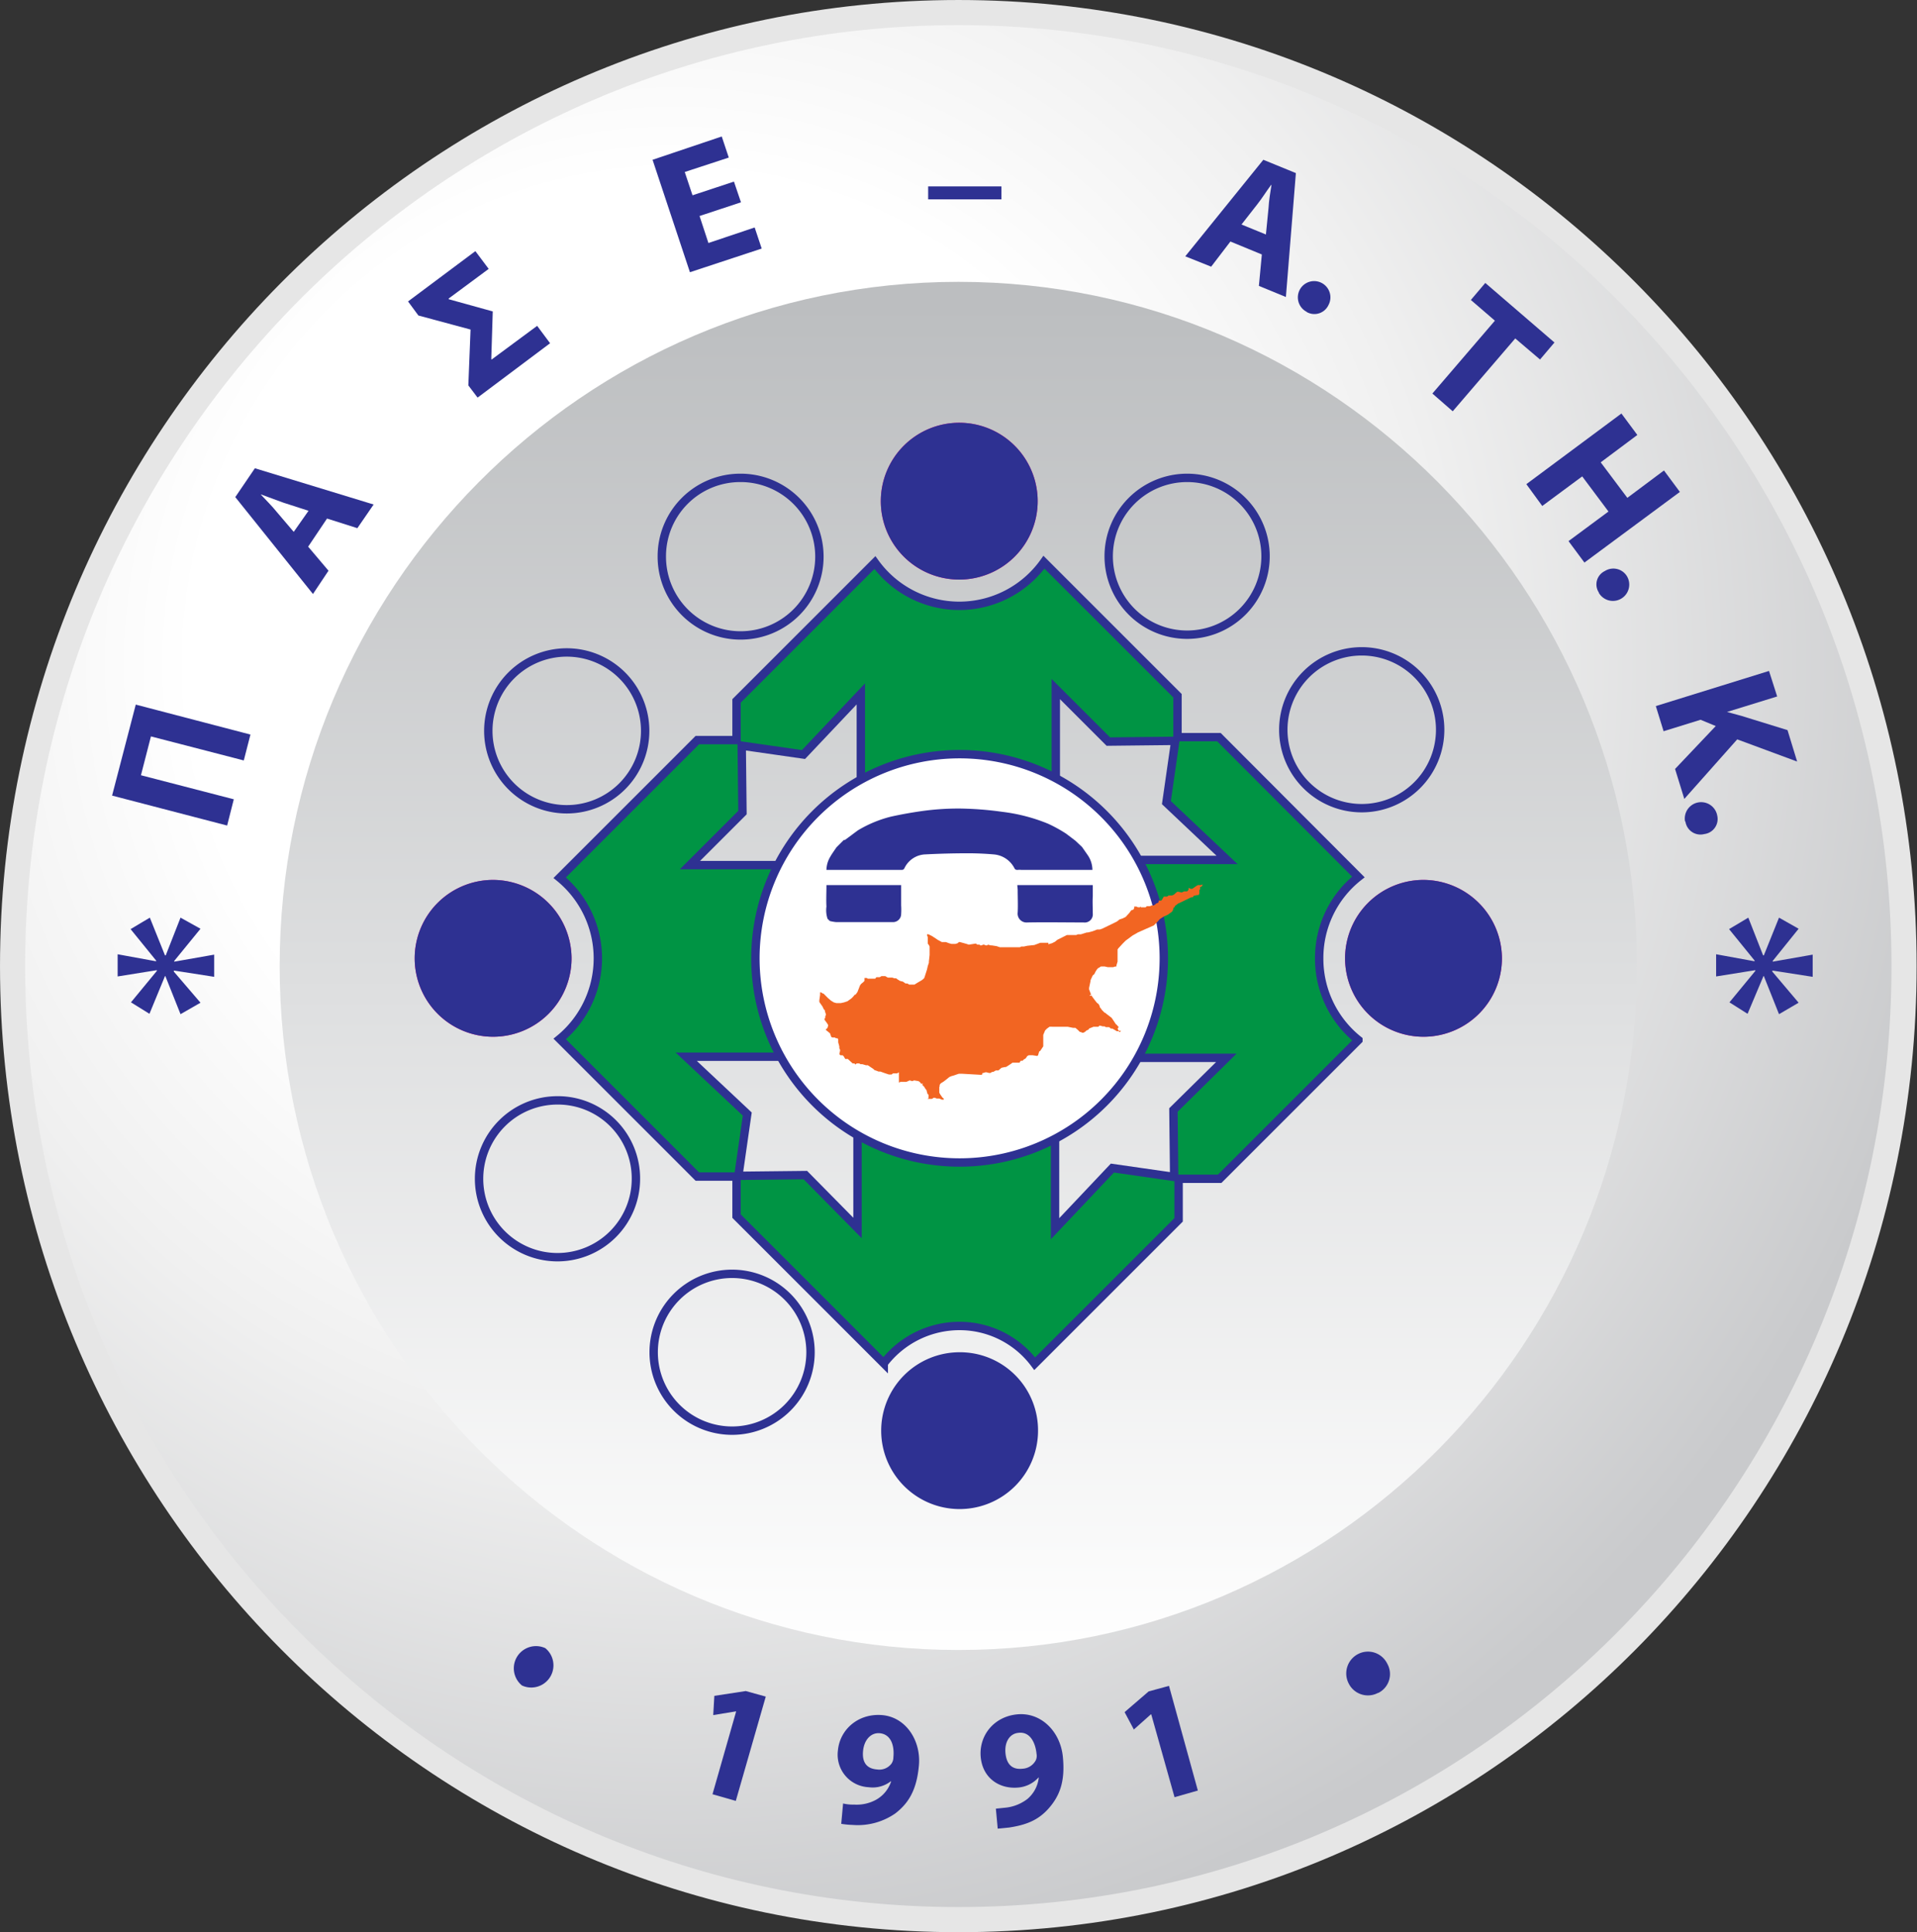<svg id="Layer_1" data-name="Layer 1" xmlns="http://www.w3.org/2000/svg" xmlns:xlink="http://www.w3.org/1999/xlink" viewBox="0 0 518.2 522.4"><rect x="0" y="0" width="518.2" height="522.4" fill="#333333" stroke="none"/><defs><radialGradient id="radial-gradient" cx="253.75" cy="293.07" r="364.31" gradientTransform="translate(-39.3 -85.6) scale(0.97 0.98)" gradientUnits="userSpaceOnUse"><stop offset="0.37" stop-color="#fff"/><stop offset="0.59" stop-color="#f0f0f0"/><stop offset="1" stop-color="#c9cacc"/></radialGradient><linearGradient id="linear-gradient" x1="-365.62" y1="589.15" x2="-365.62" y2="588.07" gradientTransform="matrix(340.69, 0, 0, -340.69, 124846.54, 200821.4)" gradientUnits="userSpaceOnUse"><stop offset="0" stop-color="#bcbec0"/><stop offset="1" stop-color="#fff"/></linearGradient></defs><path d="M283.5,25.7c141.1,0,255.6,115.4,255.6,257.8S424.6,541.3,283.5,541.3,27.8,425.8,27.8,283.5,142.3,25.7,283.5,25.7Z" transform="translate(-24.4 -22.3)" style="stroke:#e6e6e6;stroke-width:6.797px;fill:url(#radial-gradient)"/><path d="M283.5,98.5c101.2,0,183.4,82.9,183.4,185S384.7,468.4,283.5,468.4,100,385.6,100,283.5,182.2,98.5,283.5,98.5Zm0,8.4c96.7,0,175.1,79.1,175.1,176.6S380.2,460.1,283.5,460.1,108.3,381,108.3,283.5,186.8,106.9,283.5,106.9Z" transform="translate(-24.4 -22.3)" style="fill:url(#linear-gradient)"/><path d="M295.1,72.7v3.5H275.3V72.7Z" transform="translate(-24.4 -22.3)" style="fill:#2e3192"/><path d="M92.1,220.9l-1.8,7-25.1-6.5-2.7,10.5,25.1,6.5-1.8,7.1-31.1-8.1,6.4-24.6Z" transform="translate(-24.4 -22.3)" style="fill:#2e3192"/><path d="M107.7,170.1l5.5,6.5-4.2,6.3L88,156.7l5.3-7.8,32.1,9.8-4.4,6.4-8.2-2.6Zm.1-9.7-6.8-2.2L95,156h-.1c1.4,1.5,3.1,3.2,4.3,4.7l4.6,5.4Z" transform="translate(-24.4 -22.3)" style="fill:#2e3192"/><path d="M157.3,119.5l12.3-9.1,3.5,4.7-19.6,14.7-2.5-3.3.6-15.1-14.1-3.8-2.8-3.8,18.2-13.6,3.6,4.8-10.8,8v.2l11.9,3.3-.4,12.9Z" transform="translate(-24.4 -22.3)" style="fill:#2e3192"/><path d="M224.7,77l-11.2,3.7,2.4,7.3,12.5-4.2,1.9,5.7-19.4,6.4L200.8,65.5l18.7-6.3,1.9,5.7-11.9,3.9,2.1,6.3,11.2-3.7Z" transform="translate(-24.4 -22.3)" style="fill:#2e3192"/><path d="M357,87.6l-5.2,6.8-7-2.8,21.1-26.1,8.8,3.6L372,102.6l-7.3-3,.8-8.5Zm9.6-1.9.7-7.1c.1-2,.5-4.4.8-6.3H368c-1.2,1.6-2.5,3.7-3.7,5.2L360,83Z" transform="translate(-24.4 -22.3)" style="fill:#2e3192"/><path d="M377.6,106.6a4.4,4.4,0,1,1,5.9-1.8,4.2,4.2,0,0,1-5.8,1.9Z" transform="translate(-24.4 -22.3)" style="fill:#2e3192"/><path d="M428.5,109l-6.5-5.6,3.9-4.6,18.7,16.1-3.9,4.6-6.7-5.7-16.9,19.7-5.5-4.8Z" transform="translate(-24.4 -22.3)" style="fill:#2e3192"/><path d="M467,139.9l-9.9,7.4,7.2,9.6,9.9-7.4,4.3,5.8-25.8,19.1-4.3-5.8,10.8-8-7.1-9.5-10.8,8-4.3-5.9,25.7-19.1Z" transform="translate(-24.4 -22.3)" style="fill:#2e3192"/><path d="M456.6,182.5a4,4,0,0,1,1.6-5.8,4.3,4.3,0,0,1,6,1.4,4.4,4.4,0,0,1-7.6,4.5Z" transform="translate(-24.4 -22.3)" style="fill:#2e3192"/><path d="M502.6,203.7l2.2,6.9-13.6,4.2h.1l4,1.1,12.3,3.8,2.6,8.5L494,222.2l-14.3,16.1-2.5-8.1,11-11.6-4.1-1.7-10,3.1-2.1-6.8Z" transform="translate(-24.4 -22.3)" style="fill:#2e3192"/><path d="M479.9,244.4a4.4,4.4,0,0,1,8.7-1.6,4.1,4.1,0,0,1-3.5,5,4.1,4.1,0,0,1-5.1-3.4Z" transform="translate(-24.4 -22.3)" style="fill:#2e3192"/><path d="M510.6,273.4l-7,8.7v.2l10.8-1.9v6l-10.9-1.7v.3l7.1,8.4-5.3,3.1-4.1-10.3h-.1l-4.3,10.2-4.9-3.1,7-8.5v-.2l-10.6,1.7v-6l10.4,1.9V282l-6.9-8.5,5.2-3.1,4,10.2h.2l4.1-10.2Z" transform="translate(-24.4 -22.3)" style="fill:#2e3192"/><path d="M78.6,273.4l-7.1,8.7v.2l10.8-1.9v6l-10.9-1.7v.3l7.2,8.4-5.4,3.1-4.1-10.3H69l-4.2,10.2-5-3.1,7-8.5v-.2l-10.6,1.7v-6l10.4,1.9V282l-6.9-8.5,5.2-3.1,4.1,10.2h.2l4-10.2Z" transform="translate(-24.4 -22.3)" style="fill:#2e3192"/><path d="M304.9,157.8a21.2,21.2,0,1,1-21.2-21.2A21.2,21.2,0,0,1,304.9,157.8Z" transform="translate(-24.4 -22.3)" style="fill:#ec008c"/><path d="M305,409.1a21.2,21.2,0,1,1-21.2-21.2A21.1,21.1,0,0,1,305,409.1Z" transform="translate(-24.4 -22.3)" style="fill:#2e3192"/><path d="M178.9,281.4a21.2,21.2,0,1,1-21.2-21.2A21.3,21.3,0,0,1,178.9,281.4Z" transform="translate(-24.4 -22.3)" style="fill:#ec008c"/><path d="M430.4,281.4a21.2,21.2,0,1,1-21.2-21.2A21.3,21.3,0,0,1,430.4,281.4Z" transform="translate(-24.4 -22.3)" style="fill:#ec008c"/><path d="M304.9,157.8a21.2,21.2,0,1,1-21.2-21.2A21.2,21.2,0,0,1,304.9,157.8Z" transform="translate(-24.4 -22.3)" style="fill:#2e3192"/><path d="M178.9,281.4a21.2,21.2,0,1,1-21.2-21.2A21.3,21.3,0,0,1,178.9,281.4Z" transform="translate(-24.4 -22.3)" style="fill:#2e3192"/><path d="M430.4,281.4a21.2,21.2,0,1,1-21.2-21.2A21.3,21.3,0,0,1,430.4,281.4Z" transform="translate(-24.4 -22.3)" style="fill:#2e3192"/><polygon points="202 301.3 199.6 318 217.7 317.8 231.8 332 231.8 285.8 185.6 285.8 202 301.3" style="fill:none"/><polygon points="285.2 332.3 300.7 315.8 317.5 318.2 317.2 300.1 331.5 286 285.2 286 285.2 332.3" style="fill:none"/><polygon points="200.5 201.7 200.7 219.8 186.5 233.9 232.8 233.9 232.8 187.7 217.3 204.1 200.5 201.7" style="fill:none"/><polygon points="317.7 200.4 299.6 200.6 285.5 186.3 285.5 232.6 331.7 232.6 315.3 217.1 317.7 200.4" style="fill:none"/><path d="M381,281.4a27.9,27.9,0,0,1,10.6-22l-37.7-37.8H342.7V210.4l-36.1-36.1a28.1,28.1,0,0,1-45.7.1l-37.4,37.4v10.6H212.9l-37.2,37.2a28.2,28.2,0,0,1,0,43.6l37.2,37.2h10.6v10.7l39.8,39.8a25.8,25.8,0,0,1,20.4-10.1A25.3,25.3,0,0,1,304.1,391L343,352.1V341h11.1l37.5-37.5A28.1,28.1,0,0,1,381,281.4ZM256.2,354.3,242.1,340l-18.1.2,2.4-16.7L209.9,308h46.3Zm.9-98.1H210.9L225.1,242l-.2-18.1,16.7,2.4,15.5-16.4Zm84.5,66.2.2,18.1-16.7-2.4-15.5,16.4V308.3h46.3Zm-31.8-67.6V208.6L324,222.8l18.1-.2-2.4,16.7,16.4,15.5Z" transform="translate(-24.4 -22.3)" style="fill:#009444;stroke:#2e3192;stroke-miterlimit:10;stroke-width:2.266px"/><path d="M413.7,219.6a21.2,21.2,0,1,1-21.2-21.2A21.2,21.2,0,0,1,413.7,219.6Z" transform="translate(-24.4 -22.3)" style="fill:none;stroke:#2e3192;stroke-miterlimit:10;stroke-width:2.266px"/><path d="M366.5,172.7a21.2,21.2,0,1,1-21.2-21.2A21.2,21.2,0,0,1,366.5,172.7Z" transform="translate(-24.4 -22.3)" style="fill:none;stroke:#2e3192;stroke-miterlimit:10;stroke-width:2.266px"/><path d="M243.5,387.9a21.2,21.2,0,1,1-21.2-21.2A21.2,21.2,0,0,1,243.5,387.9Z" transform="translate(-24.4 -22.3)" style="fill:none;stroke:#2e3192;stroke-miterlimit:10;stroke-width:2.266px"/><path d="M196.3,341a21.2,21.2,0,1,1-21.2-21.2A21.1,21.1,0,0,1,196.3,341Z" transform="translate(-24.4 -22.3)" style="fill:none;stroke:#2e3192;stroke-miterlimit:10;stroke-width:2.266px"/><path d="M224.5,151.5a21.3,21.3,0,1,1-21.2,21.2A21.2,21.2,0,0,1,224.5,151.5Z" transform="translate(-24.4 -22.3)" style="fill:none;stroke:#2e3192;stroke-miterlimit:10;stroke-width:2.266px"/><path d="M177.6,198.7a21.2,21.2,0,1,1-21.2,21.2A21.2,21.2,0,0,1,177.6,198.7Z" transform="translate(-24.4 -22.3)" style="fill:none;stroke:#2e3192;stroke-miterlimit:10;stroke-width:2.266px"/><path d="M339,281.4a55.2,55.2,0,1,1-55.2-55.2A55.2,55.2,0,0,1,339,281.4Z" transform="translate(-24.4 -22.3)" style="fill:#fff;stroke:#2e3192;stroke-miterlimit:10;stroke-width:2.266px"/><path d="M349.5,261.4l-.5.2h-.8l-.5.3-1,.7h-.5l-.3-.2h-.2v.4l-.2.3-.2.2h-.8l-.7.3-.8-.2h-.4l-.9.8-.5.2h-.9l-.4.3h-.9l-.4.7-.3.4h-.7v.4l-.2.2-.5.2-.3.3-.4.2h-.5l-.5.2h-.8l-.3.3h-1.3v-.2l-.3.2H332l-.4-.2H331v.4h0l-.2.4-.5.2h-.1l-.5.7-1,1.1-.8.4-.9.3-.6.5-1.6.8-2.5,1.2-.6.2h-.7l-1.3.5-1.2.3h-.3l-1.6.5h-.8l-.5.2h-2.5l-1,.5-1.6.8-.6.5-.8.4-1,.3v-.4h-2.2l-1.6.6-1.9.2-.9.2h-.7l-.4.2h-5.4l-.9-.3-1.3-.2h-.3l-.7-.2-.3.2h-.3l-.5-.2h-.2l-.5.2h-.3l-.2-.2h-.6l-.4-.3-1.9.3-.6-.2-1.8-.5h-.3l-.3.3-.6.2h-1.1l-.7-.2-.8-.3h-1.1l-1.1-.6-1.5-1-1-.5h-.4v.2l.2.6v1.7l.3.4.2.4v2.3l-.2,1.8v.3l-.3.9-.2.9-.7,2.2-.2.3-.5.4-1.2.7-.8.5h-1.4l-.5-.3h-.5l-.7-.5-.8-.2-.8-.5-.2-.2h-.5l-.6-.2h-1.2l-.7-.4h-1l-.5.3h-.9l-.3.4h-2l-.3-.2h-.6v.8l-.4.4-.5.4-.3.4-.7,1.8-.5.7h-.2l-.5.6-.4.4-1.1.8-.9.3-.9.2h-1.2l-.7-.2-.8-.5-.8-.7-1.2-1.2h-.2l-.4-.3h-.3v.7l-.2,1.4h0v.5l.9,1.3.3.7h.1l.2.3v.2h0l.3.9-.2.5v.4l-.2.2v.3l.8,1.1.2.4-.2.7-.3.3h-.1v.3l.4.3.7.6.3.9.3.2h.7l.3.2h.4l.2.3v.8l.3,1.1v.5h0l.2.4v.3l-.2.9.3.3h.6l.3.3.4.7h.7l1.3,1.2h.5l.2.3.4-.3h.7l.3.2h.5l1,.3h.5l.9.6.3.2.3.2.3.3.6.2.5.2h.5l1.1.4.6.2.6.2h.7l.4-.3h1.1l.5-.3V315l.4-.2h1.6l.9-.4.7.2.5-.2,1.2.2.4.3.3.4h.5l-.2.3.5.5.5.8h.1l.3,1.1.3.3v.9l-.3.2h1.2l.5-.3h.3l.5.2h.7l.7.3h.5v-.3l-.3-.2-.5-.7-.2-.3-.2-.4v-1.6h.1v-.5h0l.3-.4.8-.5.9-.7.6-.5.7-.3h.1l1.8-.6h.8l5.2.3h.2l.2-.5h.2l.6-.2h.2l.8.2h.3l.5-.3h.3l.7-.4h.7l.8-.7.9-.2h.3l.8-.5.6-.4.4-.3h1.9l.3-.5h.5l.4-.4.4-.2.3-.4.2-.3.4-.2h1l1.3.2.2-.2.3-1,.3-.2.8-1.2v-3.1l.5-1.2.5-.5.7-.5H313l1.5.3h.6l.6.5.6.6h.2l.4.2h.4l.5-.3.3-.3.5-.2h0l.3-.4h.1l1-.4h1.3l.3-.3h.2l.7.2h.5l.3.2h.9l.5.4h.4l1.2.7h.5l.2.2h.2l.2-.3h-.6l-.3-.6.3-.4-.6-.7h-.1l-.2-.3-1-1.5-1.3-1h0l-.5-.4H323l-.7-.7-.5-.7h-.1v-.3l-.3-.6-.5-.4-.4-.5h0l-.9-1.2v-.2h-.7l.2-.2h.2v-.2l-.5-1.3h0v-.4l.4-1.9v-.2l.6-1.3.4-.3.4-.8.4-.6.3-.3h.1l.6-.4h1l.9.2h1.4l.6-.2h.3v-.3l.3-1V279l.2-.3,1.2-1.3.8-.8,1.9-1.4.9-.5.5-.3,4.3-1.9,1.1-1.1.5-.6,1.1-.7,1.1-.5,1.1-.8.2-.3.3-.9h.2l.2-.5h.1l.8-.6h.1l3.3-1.6h.4l.3-.4.9-.2h.4l.2-.4h0v-.9l.2-.3v-.6h.2l.3-.2Z" transform="translate(-24.4 -22.3)" style="fill:#f26522"/><path d="M316.9,251.3l1.6,2.3a7.2,7.2,0,0,1,1.2,3.9H300.5a3.4,3.4,0,0,0-1,0c-.5,0-.7-.1-.9-.5a6.9,6.9,0,0,0-5.6-3.7q-3.5-.3-6.9-.3c-3.9,0-7.7.1-11.6.3a6.5,6.5,0,0,0-5.6,3.7c-.2.4-.4.5-.9.5H247.8a7.1,7.1,0,0,1,1-3.5c.5-.9,1.1-1.7,1.7-2.6l2-2h.3l3.5-2.6a32.9,32.9,0,0,1,8.9-3.7c2.7-.6,5.5-1.1,8.3-1.5a71.3,71.3,0,0,1,10.3-.7,90.6,90.6,0,0,1,11.6.9,47.4,47.4,0,0,1,12.3,3.2,38.4,38.4,0,0,1,4.9,2.7l2.5,1.9Z" transform="translate(-24.4 -22.3)" style="fill:#2e3192;fill-rule:evenodd"/><path d="M248.1,270.7a7.3,7.3,0,0,1-.3-3.3c-.1-1.8,0-3.7,0-5.5v-.3H268v5.5a17.6,17.6,0,0,1,0,2.3,2.2,2.2,0,0,1-2.4,2.2H250.4a10.1,10.1,0,0,1-1.7-.3Z" transform="translate(-24.4 -22.3)" style="fill:#2e3192;fill-rule:evenodd"/><path d="M299.4,261.6h20.4v3c-.1,1.5,0,3.1,0,4.7a2.2,2.2,0,0,1-2.5,2.4c-5,0-10.1-.1-15.2,0a2.4,2.4,0,0,1-2.6-2.7c.1-2,0-4,0-6C299.5,262.5,299.4,262,299.4,261.6Z" transform="translate(-24.4 -22.3)" style="fill:#2e3192;fill-rule:evenodd"/><path d="M165.5,478a6,6,0,0,1,6.3-10.1,6,6,0,0,1-6.3,10.1Z" transform="translate(-24.4 -22.3)" style="fill:#2e3192"/><path d="M223.4,485h-.1l-6.1,1,.3-5.2,8.5-1.3,5.4,1.5-8.1,28.2-6.3-1.8Z" transform="translate(-24.4 -22.3)" style="fill:#2e3192"/><path d="M252.3,509.9a11.5,11.5,0,0,0,3,.3,10.9,10.9,0,0,0,5.9-1.3,8.8,8.8,0,0,0,4.1-5h-.1a8,8,0,0,1-6,1.6,8.8,8.8,0,0,1-8.3-9.9c.5-5.7,5.5-10.1,11.9-9.6s10.6,6.8,10,13.6-2.9,10.3-6.4,13a17.8,17.8,0,0,1-11.5,3.1,23.2,23.2,0,0,1-3.1-.3Zm9.9-19c-2.3-.2-4.2,1.7-4.5,4.8s1,4.8,3.8,5a4.1,4.1,0,0,0,3.9-1.6,3.1,3.1,0,0,0,.5-1.7c.3-3.1-.6-6.2-3.7-6.5Z" transform="translate(-24.4 -22.3)" style="fill:#2e3192"/><path d="M293.6,511.3l2.9-.3a11.7,11.7,0,0,0,5.6-2.3,8.8,8.8,0,0,0,3.1-5.8h-.1a8.3,8.3,0,0,1-5.6,2.7c-5,.4-9.5-2.6-10-8.3s3.5-10.9,9.9-11.5,11.6,4.6,12.3,11.4-.9,10.7-3.8,14-6.2,4.5-10.7,5.2l-3.1.3Zm6.1-20.5c-2.3.2-3.8,2.4-3.5,5.5s1.9,4.5,4.6,4.2a4.3,4.3,0,0,0,3.6-2.3,2.8,2.8,0,0,0,.2-1.7c-.3-3.1-1.8-6.1-4.9-5.7Z" transform="translate(-24.4 -22.3)" style="fill:#2e3192"/><path d="M335.6,485.8h-.1l-4.6,4.1-2.5-4.7,6.5-5.6,5.5-1.5,7.8,28.3-6.3,1.8Z" transform="translate(-24.4 -22.3)" style="fill:#2e3192"/><path d="M396.9,480a5.8,5.8,0,0,1-7.9-2.5,5.9,5.9,0,0,1,2.5-8,5.8,5.8,0,0,1,7.9,2.6A5.7,5.7,0,0,1,397,480Z" transform="translate(-24.4 -22.3)" style="fill:#2e3192"/></svg>